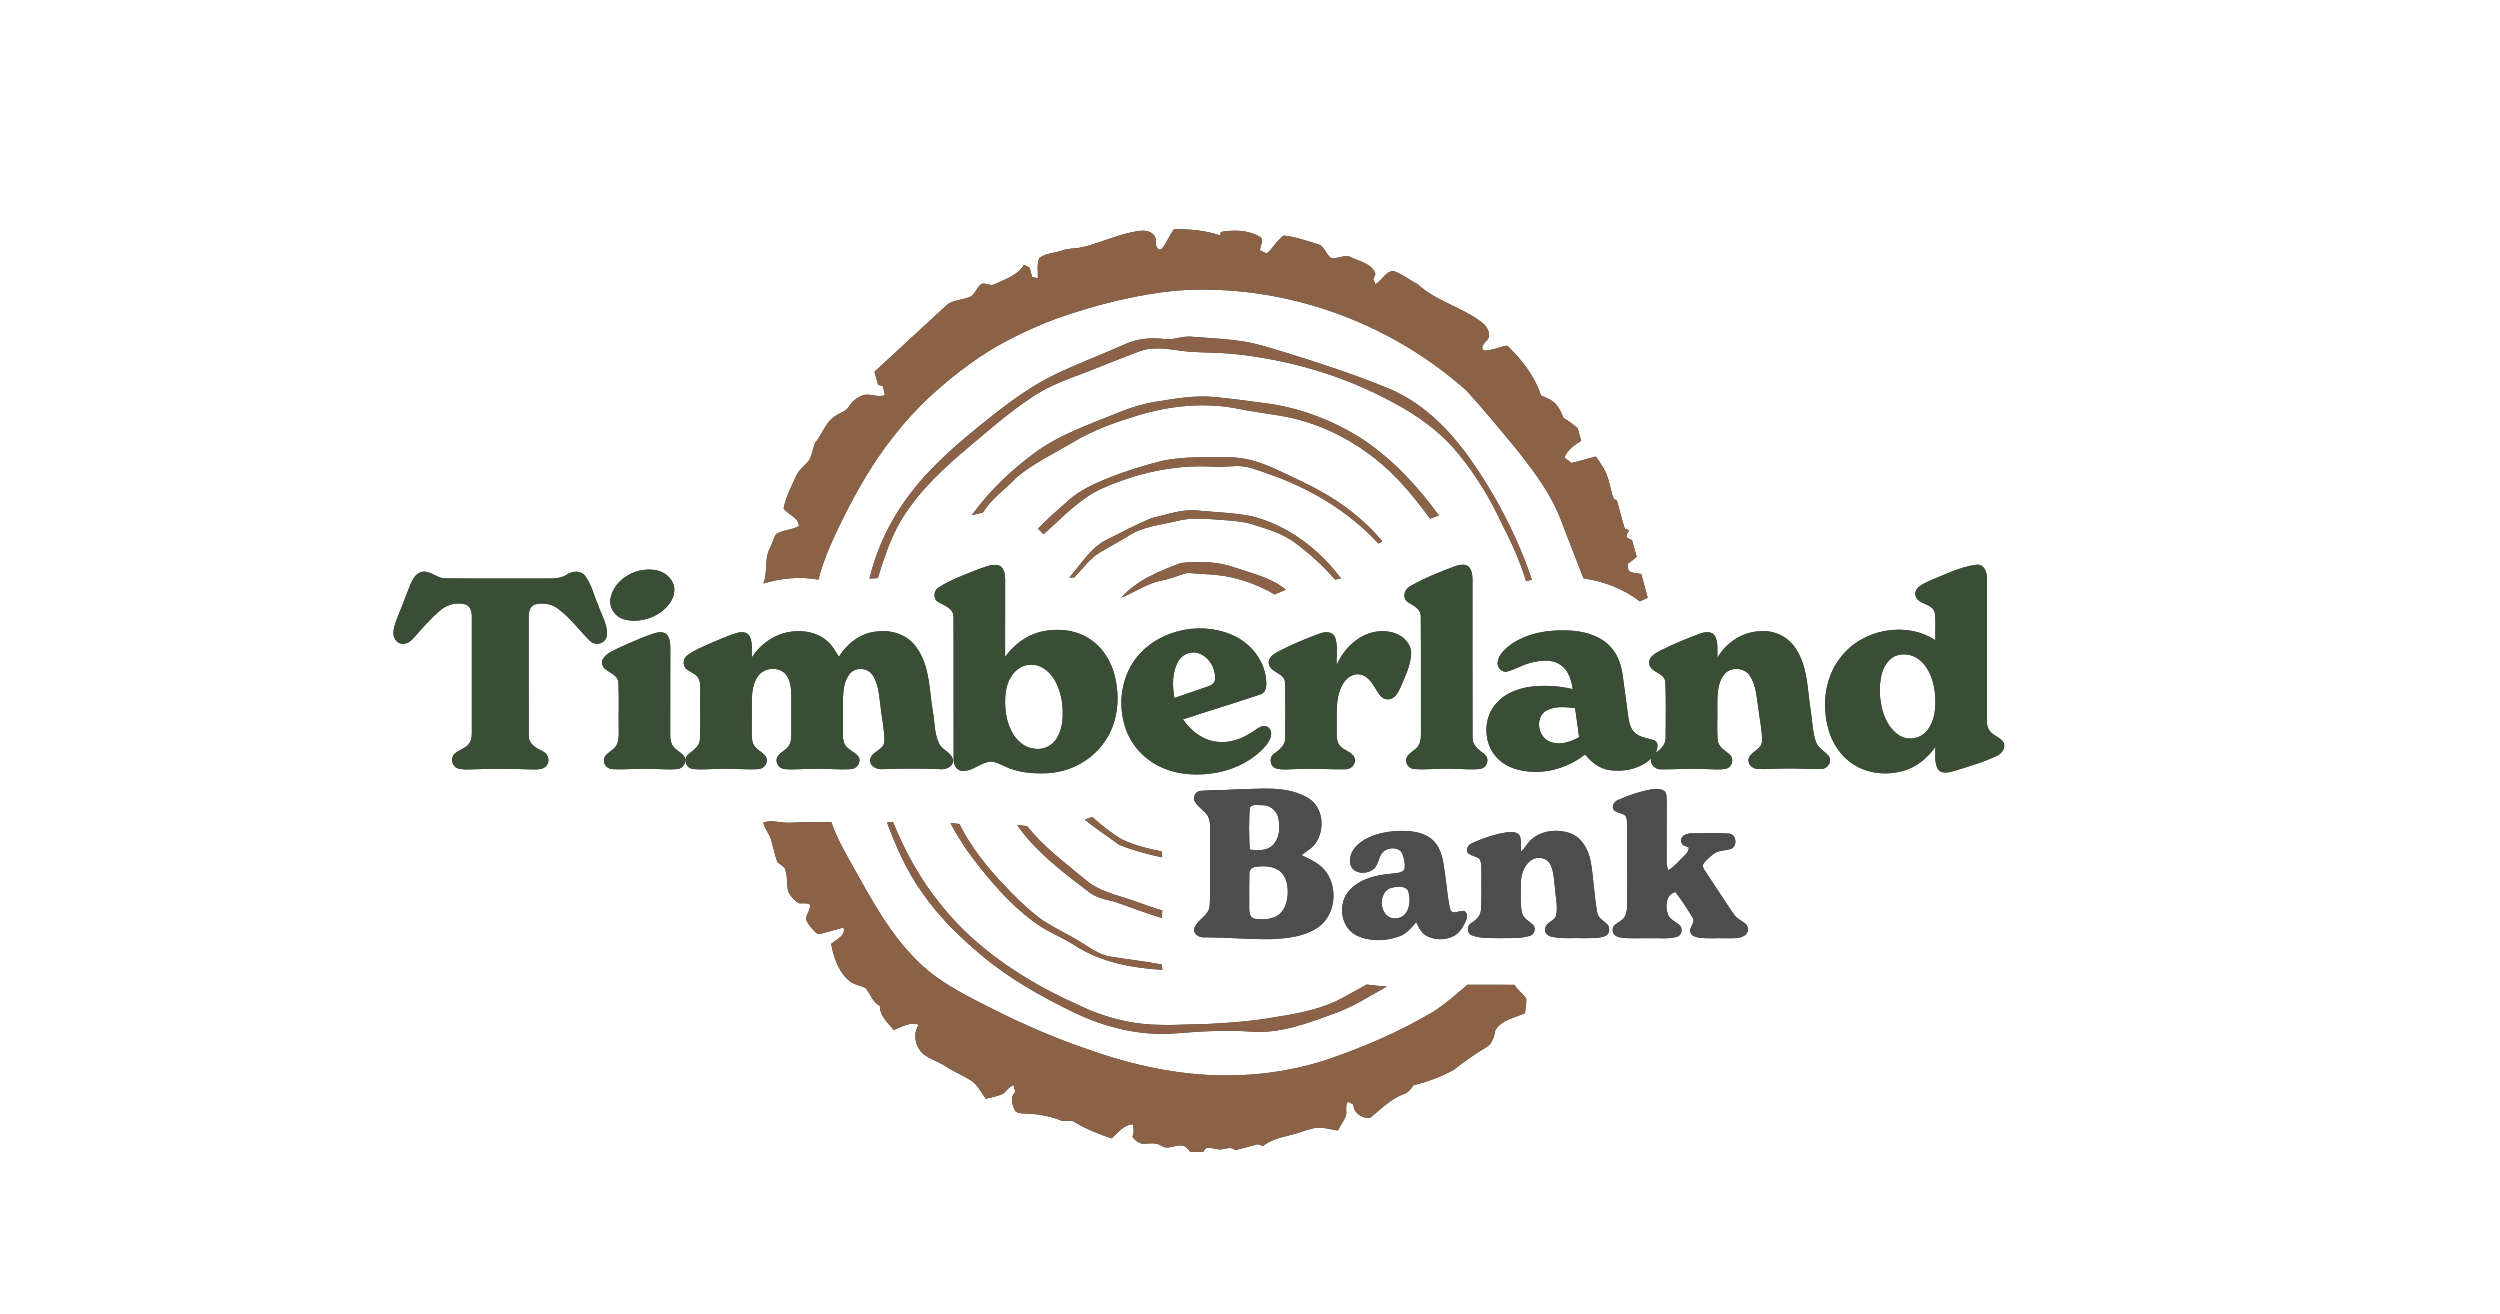 <?xml version="1.0" encoding="UTF-8" standalone="no"?>
<svg
   width="1322pt"
   height="695pt"
   viewBox="0 0 1322 695"
   version="1.1"
   id="svg33"
   sodipodi:docname="0001046050.svg"
   xmlns:inkscape="http://www.inkscape.org/namespaces/inkscape"
   xmlns:sodipodi="http://sodipodi.sourceforge.net/DTD/sodipodi-0.dtd"
   xmlns="http://www.w3.org/2000/svg"
   xmlns:svg="http://www.w3.org/2000/svg">
  <rect x="0" y="0" width="1322" height="695" fill="#333333" stroke="none"/>
  <defs
     id="defs33" />
  <sodipodi:namedview
     id="namedview33"
     pagecolor="#ffffff"
     bordercolor="#000000"
     borderopacity="0.25"
     inkscape:showpageshadow="2"
     inkscape:pageopacity="0.0"
     inkscape:pagecheckerboard="0"
     inkscape:deskcolor="#d1d1d1"
     inkscape:document-units="pt" />
  <g
     id="#ffffffff">
    <path
       fill="#ffffff"
       opacity="1"
       d="M 0,0 H 1322 V 695 H 0 V 0 m 571.02,131.01 c -3.2,0.45 -6.48,0.38 -9.55,1.53 -3.93,1.36 -8.52,1.3 -11.88,3.97 -1.52,3.29 -0.49,7.1 -0.82,10.6 -1.01,-0.2 -2.01,-0.41 -3,-0.62 -0.42,-1.64 -0.86,-3.28 -1.28,-4.91 -1.01,-0.53 -2.01,-1.06 -3.01,-1.58 -3.29,5.59 -9.72,7.61 -15.26,10.18 -2.31,1.44 -4.81,-0.69 -7.14,-0.08 -2.38,1.63 -3.14,4.79 -5.39,6.56 -4.41,2.22 -10.13,1.6 -13.76,5.32 -12.45,11.6 -25.06,23.03 -37.51,34.63 0.65,2.26 1.27,4.53 1.9,6.8 0.64,0.21 1.93,0.62 2.57,0.83 0.38,1.56 0.73,3.12 1.07,4.69 -3.9,1.55 -7.94,-1.14 -11.85,0.11 -2.85,1.27 -5.54,3.17 -7.12,5.92 -1.55,2.59 -4.74,3.26 -7.07,4.92 -5.38,3.15 -6.92,9.66 -10.8,14.18 -1.55,3.5 -1.59,7.78 -4.36,10.71 -2.19,2.21 -4.65,4.26 -5.86,7.21 -2.51,5.45 -5.33,10.92 -6.52,16.82 2.32,3.48 7.79,4.48 8.09,9.33 -3.71,2.25 -8.39,2.03 -12.03,4.28 -1.53,2.33 -2.01,5.18 -3.35,7.63 -3.04,5.73 -0.98,12.56 -3.42,18.5 9.41,-2.86 19.4,-3.81 29.12,-2.05 2.8,-11.39 7.94,-22.01 13.04,-32.51 7.5,-15.01 15.92,-29.66 26.37,-42.84 11.5,-15.03 25.61,-27.94 40.95,-38.96 13.83,-10.07 29.33,-17.6 45.28,-23.67 20.54,-7.21 41.81,-12.7 63.51,-14.85 55.56,-4.07 112.13,15.87 153.58,52.92 9.22,10.13 17.95,20.71 26.65,31.29 9.16,11.53 18.18,23.54 23.41,37.45 3.79,10.21 7.9,20.3 11.79,30.47 10.69,1.64 21.18,5.49 29.74,12.22 1.38,-0.65 2.78,-1.29 4.18,-1.92 -1.15,-4.19 -2.27,-8.37 -3.4,-12.55 -2.24,-0.37 -4.66,-0.37 -6.6,-1.65 -0.45,-1.21 -0.64,-2.47 -0.57,-3.77 1.65,-1.12 3.24,-2.35 4.74,-3.69 -0.86,-2.93 -1.62,-5.87 -2.46,-8.8 -0.63,-0.3 -1.88,-0.9 -2.51,-1.2 -1.01,-1.47 0.23,-2.86 1.05,-4.03 -0.58,-0.17 -1.74,-0.51 -2.33,-0.68 -1.59,-5.01 -2.76,-10.13 -4.24,-15.16 -0.39,-0.17 -1.17,-0.52 -1.56,-0.69 -1.48,-3.57 -1.98,-7.44 -3.19,-11.1 -1.27,-4.19 -3.85,-7.79 -6.3,-11.35 -4.29,1.1 -8.54,2.32 -12.82,3.43 -1.28,-0.94 -2.56,-1.86 -3.83,-2.78 1.42,-4.25 5.3,-6.71 8.87,-9.01 -0.65,-2.16 -1.27,-4.33 -1.81,-6.52 -2.35,-2.01 -4.73,-4.02 -7.49,-5.44 -1.07,-2.49 -2.1,-5.06 -3.9,-7.13 -2.06,-2.52 -5.27,-3.57 -8.12,-4.89 -3.3,-10.28 -10.16,-18.95 -17.86,-26.33 -4,0.69 -7.81,2.56 -11.85,2.7 -2.98,-1.25 -0.24,-3.91 1.01,-5.35 2.82,-2.83 0.5,-7.18 -2.11,-9.27 -10.47,-8.37 -24.39,-11.26 -34.26,-20.49 -4.39,-2.12 -8.16,-5.53 -12.84,-6.98 -4.33,-0.03 -6.02,5.11 -9.59,6.88 -0.29,-0.64 -0.87,-1.92 -1.16,-2.56 0.37,-0.93 0.77,-1.85 1.17,-2.77 -1.68,-5.37 -7.95,-6.53 -12.44,-8.66 -3.57,-2.1 -7.27,0.78 -10.91,0.21 -3.01,-1.81 -3.41,-6.3 -7.09,-7.32 -5.93,-1.78 -11.86,-3.91 -18.04,-4.58 -3.62,2.49 -5.63,6.67 -8.96,9.53 -1.21,-0.58 -2.43,-1.15 -3.63,-1.71 0,-2.38 2.54,-5.74 -0.22,-7.27 -6.1,-3.53 -13.77,-3.63 -20.5,-2.42 -0.06,0.47 -0.17,1.4 -0.23,1.87 -7.87,-2.8 -16.19,-3.36 -24.48,-3.33 -2.4,3.24 -3.88,7.05 -6.32,10.26 -3.16,1.38 -3.36,-2.33 -3.37,-4.48 -0.03,-4.01 -4.9,-5.45 -8.19,-4.92 -11.07,1.21 -21.08,6.74 -31.93,8.92 m 45.03,48.28 c -7.05,-0.83 -14.4,-0.31 -20.94,2.64 -12.07,5.42 -24.46,10.08 -36.43,15.73 -13.11,6.21 -24.83,14.89 -36.14,23.9 -14.7,11.79 -29.36,23.99 -40.85,39.05 -10.37,13.38 -17.96,28.88 -21.89,45.36 1.46,-0.1 2.92,-0.2 4.38,-0.29 2.76,-9 5.7,-18 10,-26.4 8.01,-15.28 20.4,-27.67 33.33,-38.84 12.52,-10.51 24.7,-21.53 38.37,-30.56 6.88,-4.65 14.58,-7.89 22.33,-10.79 8.92,-3.18 17.61,-6.99 26.49,-10.31 4.96,-1.82 9.83,-4.36 15.23,-4.49 6.74,-0.42 13.35,1.33 20.04,1.73 6.99,0.44 14.01,0.44 21,0.99 29.98,2.92 59.54,11.46 86,25.96 12.66,6.72 24.54,15.23 33.71,26.36 9.54,11.38 17.23,24.17 23.5,37.6 5.05,9.76 9.62,19.8 12.8,30.34 0.77,-0.17 2.31,-0.51 3.08,-0.67 -7.86,-23.22 -19.33,-45.21 -33.54,-65.16 -10.88,-15.06 -24.7,-28.71 -42.09,-35.93 -18.16,-7.47 -36.85,-13.61 -55.62,-19.36 -6.92,-1.96 -13.74,-4.44 -20.89,-5.48 -9.22,-1.54 -18.58,-1.87 -27.88,-2.61 -4.73,-0.49 -9.25,1.84 -13.99,1.23 m -4.91,33.18 c -7.6,1.25 -14.97,3.68 -22.06,6.66 -13.67,5.54 -27.79,10.51 -40,18.98 -13.35,9.58 -25.54,20.93 -35.17,34.31 1.95,-0.48 3.92,-0.93 5.88,-1.41 4.43,-7.5 11.95,-12.18 17.67,-18.55 9.16,-7.58 19.99,-12.75 30.18,-18.76 10.31,-6.21 21.7,-10.28 33.17,-13.78 17.58,-5.48 36.57,-7.44 54.71,-3.63 6.95,1.4 13.98,2.27 20.96,3.45 18.6,2.97 36.19,11.22 50.87,22.93 11.28,8.87 20.45,20.06 28.87,31.6 1.54,-0.58 3.1,-1.15 4.66,-1.72 -11.25,-15.36 -24.37,-29.61 -40.28,-40.22 -15.22,-9.79 -32.48,-16.46 -50.42,-18.96 -9.06,-1.23 -18.13,-2.43 -27.22,-3.35 -10.67,-1.16 -21.31,0.73 -31.82,2.45 m 2.65,31.44 c -9.47,2.43 -18.85,5.3 -27.92,8.95 -7.48,3.07 -15.04,6.46 -21.07,11.96 -5.41,4.79 -10.88,9.53 -15.91,14.72 0.96,0.97 1.93,1.95 2.9,2.93 9.98,-8.61 18.97,-18.93 31.27,-24.33 18.16,-8.01 38.09,-12.56 58,-11.37 4.32,0.29 8.63,-0.23 12.95,-0.33 5.55,-0.19 10.71,2.11 15.87,3.81 22.17,7.61 43.1,19.81 59.03,37.19 0.51,-0.29 1.54,-0.87 2.06,-1.16 -11.3,-13.57 -26.01,-23.84 -41.91,-31.31 -12.43,-5.75 -24.92,-13.2 -39.04,-13.12 -12.09,0.12 -24.35,-0.69 -36.23,2.06 m -4.78,30.07 c -8.31,3.44 -16.3,7.68 -24.32,11.76 -8.44,4.31 -13.05,12.9 -19.26,19.63 0.66,0 1.99,0.01 2.66,0.01 4.39,-4.7 8.23,-10.14 13.88,-13.47 4.83,-2.86 9.79,-5.51 14.57,-8.46 7.83,-5.22 17.5,-5.86 26.39,-8.09 7.55,-1.89 15.36,-0.95 23.02,-0.45 5.34,0.44 10.76,0.68 15.93,2.21 7.75,2.5 15.79,4.71 22.48,9.55 7.89,5.81 15.24,12.39 21.62,19.83 0.78,-0.15 2.34,-0.44 3.12,-0.59 -11.58,-15.59 -28.05,-28.02 -47.02,-32.88 -9.24,-1.87 -18.71,-2.08 -28.08,-2.99 -8.57,-1.15 -16.76,2.14 -24.99,3.94 m 15.52,23.74 c -11.43,4.24 -23.4,9.06 -31.65,18.4 7.08,-2.98 13.59,-7.53 21.26,-9.12 4.76,-0.8 9.13,-2.93 13.78,-4.07 7.84,0.75 15.81,0.6 23.52,2.45 7.91,1.76 15.55,4.8 22.51,8.95 1.98,-0.85 3.97,-1.68 5.97,-2.5 -7.67,-6.33 -17.68,-8.5 -26.88,-11.66 -9.11,-3.3 -19,-3.42 -28.51,-2.45 m -107.46,3.42 c -6.97,2.83 -14.2,5.31 -20.54,9.43 -3.02,1.64 -3.26,6.41 -0.06,7.98 3.18,1.72 7.71,3.24 7.75,7.61 0.14,25.24 -0.03,50.5 0.07,75.74 -0.03,2.65 1.75,5.69 4.66,5.77 5.52,0.22 9.65,-4.58 15.06,-4.95 2.49,0.02 4.7,1.39 6.93,2.34 7.14,3.48 15.28,4.16 23.11,3.8 11.14,-0.65 22.02,-6.08 28.81,-15.01 7.96,-9.91 9.69,-23.68 6.74,-35.79 -1.8,-8.3 -6.73,-16.08 -14.03,-20.57 -7.49,-4.66 -16.93,-5.38 -25.38,-3.35 -7.64,1.86 -14.1,6.96 -18.7,13.22 0.05,-13.81 0.03,-27.62 0.02,-41.42 -0.08,-2.67 -0.71,-6.04 -3.57,-7.04 -3.76,-0.78 -7.39,1.09 -10.87,2.24 m 252.32,-1.7 c -8.01,3.07 -16.1,6.16 -23.53,10.48 -2.97,1.42 -4.54,5.6 -1.87,8.09 2.88,2.17 7.37,3.59 7.32,7.97 0.18,20.67 -0.01,41.35 0.09,62.03 0.03,2.75 -0.33,5.89 -2.57,7.79 -1.75,1.68 -4.3,2.78 -5.14,5.22 -0.7,2.7 1.39,5.57 4.19,5.65 6.7,0.45 13.41,-0.41 20.13,-0.14 4.96,-0.05 9.98,0.71 14.93,0.01 3.4,-0.52 4.94,-5.44 2.12,-7.61 -2.9,-2.31 -6.61,-4.67 -6.39,-8.92 -0.12,-28 -0.02,-56 -0.05,-83.99 -0.07,-2.08 -0.35,-4.33 -1.69,-6 -1.97,-2.1 -5.14,-1.37 -7.54,-0.58 m 250.83,7.77 c -3.15,1.57 -8.16,3.38 -7.3,7.81 1.43,4.93 8.86,3.84 10.17,8.95 0.77,4.82 0.07,9.77 0.37,14.64 -15.59,-10.29 -38.7,-5.9 -49.99,8.84 -8.15,10.05 -10.01,24.1 -7.04,36.45 1.79,8.08 6.53,15.65 13.52,20.22 7.77,5.09 17.85,6.01 26.68,3.47 6.94,-1.98 12.64,-6.88 16.81,-12.65 0.08,3.84 -0.63,8 1.21,11.55 1.91,3.11 5.97,1.93 8.83,1.15 7.49,-2.36 15.12,-4.47 22.23,-7.88 2.58,-1.08 4.83,-3.73 3.95,-6.7 -1.59,-3.34 -5.97,-3.9 -7.84,-7.01 -1.53,-2.37 -1.13,-5.31 -1.19,-7.98 0.05,-24.02 0.01,-48.05 0.02,-72.07 0.16,-3.33 -1.49,-7.88 -5.6,-7.35 -8.72,1.15 -16.75,5.26 -24.83,8.56 M 338.5,301.69 c -7.17,1.54 -13.95,6.93 -15.54,14.31 -1.24,4.91 2.13,10.14 6.93,11.45 6.68,1.91 14.11,0.14 19.71,-3.84 3.57,-2.84 6.97,-6.77 6.96,-11.59 0.17,-3.3 -1.89,-6.26 -4.38,-8.22 -3.91,-2.87 -9.09,-3.03 -13.68,-2.11 m -116.06,0.9 c -2.77,1.04 -4.28,3.86 -5.39,6.42 -1.81,4.57 -3.53,9.18 -5.36,13.74 -1.35,3.69 -3.28,7.28 -3.6,11.26 -0.41,2.96 1.63,6.47 4.91,6.41 2.54,0.19 4.46,-1.72 6.05,-3.43 4.35,-4.93 8.67,-9.96 13.71,-14.23 3.72,-3.19 9.04,-4.57 13.76,-3.01 2.31,1.02 3.03,3.88 3,6.2 -0.02,20.68 0,41.35 -0.01,62.03 0.08,2.28 -0.65,4.63 -2.31,6.25 -2.03,1.72 -4.68,2.52 -6.71,4.25 -2.34,2.11 -1.66,6.5 1.29,7.71 2.95,1.06 6.16,0.55 9.23,0.58 10,-0.41 20,-0.25 30,0.07 2.84,-0.04 6.58,0.39 8.29,-2.44 1.65,-2.54 0.25,-6.03 -2.45,-7.14 -3.38,-1.64 -7.37,-3.91 -7.25,-8.25 -0.1,-21.02 0,-42.03 -0.05,-63.05 -0.01,-2.37 0.71,-5.38 3.19,-6.28 4.13,-1.23 8.8,-0.42 12.28,2.14 6.49,4.78 11.24,11.44 16.94,17.05 2.87,3.02 8.49,1.38 8.94,-2.86 0.5,-5.8 -2.97,-10.92 -4.69,-16.26 -2.3,-5.03 -3.37,-10.74 -6.81,-15.18 -2.27,-3.04 -6.72,-2.7 -9.58,-0.73 -3.81,2.51 -8.51,2.03 -12.84,2.09 -17.03,-0.09 -34.06,0.12 -51.09,-0.1 -4.89,0.43 -8.51,-4.84 -13.45,-3.24 m 376.75,47.66 c -6.56,10.07 -7.88,23.2 -4.09,34.53 2.99,9.33 10.28,17.08 19.21,21.03 9.4,4.25 20.16,4.51 30.17,2.54 9.42,-2.01 18.53,-6.65 24.85,-14.03 2,-2.49 4.3,-6.42 1.71,-9.31 -2.06,-2.26 -5.11,-0.56 -7.08,0.89 -5.47,3.98 -12.03,6.94 -18.94,6.46 -8.09,-0.2 -15.05,-5.51 -19.51,-11.93 13.56,-4.5 27.25,-8.64 40.79,-13.18 2.76,-0.66 3.46,-3.81 3.29,-6.26 -0.23,-11.19 -8.21,-21.16 -18.35,-25.35 -17.86,-7.62 -41.15,-1.88 -52.05,14.61 m 200.26,-9.8 c -3.24,2.39 -6.73,5.32 -7.45,9.51 -0.61,2.79 2.15,5.92 5.05,5.12 4.34,-1.12 8.17,-3.66 12.56,-4.68 5.14,-1.3 11.18,-1.99 15.77,1.28 4.1,2.88 5.64,7.99 6.3,12.73 -7.79,-1.79 -15.93,-2.27 -23.84,-1.04 -6.02,1.14 -12.13,3.53 -16.28,8.22 -7.35,7.71 -7.39,21.18 -0.1,28.94 4.89,5.38 12.45,7.46 19.52,7.59 9.82,0.34 19.52,-3.19 27.24,-9.17 3.18,4.07 7.59,7.49 12.82,8.25 7.68,1.18 16.15,-0.66 21.96,-6.03 -0.37,3.41 2.58,6 5.87,5.64 7.71,0.02 15.42,-0.59 23.13,-0.15 3.53,0.02 7.12,0.52 10.62,-0.17 3.11,-0.61 4.57,-4.99 2.25,-7.24 -2.44,-2.35 -6.15,-3.95 -6.54,-7.76 -0.54,-5.8 -0.06,-11.65 -0.23,-17.46 0.02,-5.86 -0.2,-12.46 3.61,-17.33 3.36,-4.37 10.92,-3.86 13.76,0.83 3.18,4.93 3.43,10.99 4.3,16.63 0.67,5.96 2.13,11.87 1.99,17.89 -0.26,4.34 -5.69,5.19 -7.03,8.91 -0.74,2.73 1.61,5.43 4.32,5.6 4.94,0.37 9.91,-0.24 14.87,-0.18 6.41,-0.21 12.83,0.45 19.24,0.22 3.25,0.01 5.83,-3.79 3.93,-6.67 -2.16,-2.8 -5.88,-4.35 -6.95,-7.97 -1.86,-5.47 -1.77,-11.37 -2.76,-17.03 -1.69,-10.69 -1.49,-22.32 -7.65,-31.69 -3.67,-6.05 -10.69,-9.76 -17.74,-9.48 -9.76,-0.14 -19.08,5.72 -23.84,14.12 -0.16,-3.88 0.6,-8.13 -1.35,-11.66 -1.72,-2.65 -5.32,-2.02 -7.84,-1.13 -7.15,2.6 -14.18,5.57 -20.98,8.97 -2.68,1.44 -6.43,3.39 -5.82,7.04 0.86,4.73 7.9,4.43 8.48,9.43 0.47,9.79 0.12,19.65 0.17,29.46 0.09,3.55 -2.44,6.2 -5.18,8.06 0.58,-2.06 1.73,-4.76 -0.4,-6.35 -3.36,-1.37 -7.28,-1.47 -10.23,-3.78 -2.73,-2.09 -3.51,-5.67 -3.97,-8.88 -0.97,-7 -1.92,-14 -2.85,-21 -0.63,-5.71 -2.46,-11.55 -6.4,-15.84 -4.98,-5.59 -12.52,-7.91 -19.74,-8.63 -11.18,-0.89 -23.06,0.57 -32.59,6.88 m -453.01,-5.71 c -6.29,2.01 -12.31,4.78 -18.34,7.44 -3.41,1.81 -7.7,3.1 -9.54,6.79 -1.66,6.54 8.15,6.1 8.47,11.96 0.38,8.65 0,17.34 0.17,26.01 0.07,3.26 -0.11,7.16 -3.02,9.25 -1.8,1.66 -4.73,2.92 -4.78,5.74 -0.25,2.54 1.99,4.72 4.46,4.76 6.37,0.41 12.75,-0.39 19.13,-0.17 5.06,-0.03 10.14,0.62 15.19,0.13 2.67,-0.18 4.64,-2.93 4.15,-5.53 -0.89,-2.46 -3.45,-3.58 -5.25,-5.25 -2.33,-1.86 -2.75,-5.06 -2.68,-7.85 0.05,-15 -0.02,-30 0.05,-45 -0.03,-2.38 -0.1,-4.93 -1.45,-6.98 -1.51,-2.06 -4.37,-1.94 -6.56,-1.3 m 51.04,13.08 c -0.03,-3.79 0.63,-7.87 -1.11,-11.39 -1.22,-2.23 -4.13,-2.45 -6.32,-1.8 -5.17,1.43 -10.02,3.79 -14.97,5.83 -3.96,1.8 -8.1,3.42 -11.58,6.08 -2.2,1.53 -2.65,4.86 -0.86,6.88 1.73,1.66 4.11,2.43 5.88,4.06 2.15,2.3 1.73,5.65 1.79,8.55 -0.16,8.33 0.22,16.67 -0.18,24.98 -0.17,3.78 -3.63,5.71 -6.16,7.9 -2.73,2.19 -1.34,7.22 2.17,7.64 4.93,0.68 9.92,-0.05 14.87,-0.02 6.71,-0.28 13.44,0.61 20.14,0.14 2.77,-0.15 4.92,-3.01 4.19,-5.72 -1.3,-3.28 -5.44,-4.1 -6.87,-7.28 -1.16,-2.39 -0.93,-5.11 -0.97,-7.67 0.07,-5.32 -0.02,-10.63 0.03,-15.94 0.14,-4.5 0.73,-9.34 3.63,-12.97 3.37,-4.27 10.68,-4.64 14.36,-0.6 2.57,3.23 2.85,7.56 2.94,11.52 0,6.99 0.02,13.98 0,20.97 0.02,2.66 -0.74,5.6 -3.01,7.24 -1.65,1.46 -3.89,2.54 -4.67,4.75 -0.73,2.72 1.44,5.6 4.25,5.7 4.97,0.45 9.97,-0.18 14.95,-0.15 6.71,-0.23 13.43,0.62 20.14,0.15 2.76,-0.15 4.96,-2.99 4.25,-5.7 -1.15,-2.58 -4.01,-3.56 -6.01,-5.33 -2.26,-1.79 -2.74,-4.89 -2.67,-7.61 0.06,-6.34 -0.06,-12.68 0.05,-19.01 0.21,-4.37 0.71,-9.13 3.54,-12.67 2.94,-3.7 9.3,-3.48 11.99,0.42 3.54,4.93 3.52,11.3 4.42,17.07 0.63,6.04 2.06,12.02 1.99,18.11 -0.16,4.9 -7.17,5.3 -7.55,10 -0.1,3.51 3.86,5.07 6.84,4.75 10.01,-0.39 20.02,-0.42 30.03,0 2.9,0.33 7.04,-1.04 6.9,-4.57 -0.31,-4.33 -5.77,-5.25 -7.32,-8.96 -2.65,-5.37 -2.26,-11.6 -3.37,-17.36 -1.9,-11.28 -1.56,-23.76 -8.57,-33.41 -4.46,-6.61 -12.94,-9.47 -20.65,-8.5 -8.55,0.61 -16.01,6.25 -20.35,13.43 -1.86,-2.77 -3.35,-5.87 -5.95,-8.06 -4.95,-4.63 -12.12,-6.11 -18.7,-5.31 -8.84,0.9 -16.82,6.42 -21.51,13.86 m 300.59,-12.85 c -7.45,2.65 -14.72,5.8 -21.77,9.36 -2.55,1.36 -5.92,3.35 -5.33,6.77 1,4.82 8.48,4.6 8.6,10.05 0.2,9.82 0.17,19.68 0.02,29.5 -0.06,3.79 -3.3,5.95 -5.96,8.01 -2.72,1.88 -2.07,6.58 1.06,7.64 3.68,1.04 7.58,0.32 11.36,0.35 8.34,-0.47 16.68,0.27 25.03,0.13 3.1,0.27 6.13,-2.59 5.27,-5.78 -1.3,-3.76 -6.16,-3.98 -8.18,-7.13 -1.75,-2.61 -1.28,-5.88 -1.34,-8.85 0.16,-7.5 -0.8,-15.5 2.76,-22.43 1.68,-3.48 5.3,-6.64 9.41,-5.98 4.17,0.58 6.54,4.5 8.58,7.77 1.4,2.39 3.15,5.55 6.39,5.38 3.46,0.02 5.32,-3.41 6.54,-6.16 2.4,-5.68 5.3,-11.37 5.67,-17.63 0.38,-3.74 -2.03,-7.11 -4.87,-9.26 -4.59,-3.18 -10.64,-3.58 -15.93,-2.21 -8.5,2.37 -15.18,9.34 -18.59,17.32 -0.24,-4.91 0.85,-10.08 -0.81,-14.81 -1.23,-3.19 -5.24,-3.06 -7.91,-2.04 m -45.03,82.48 c -6.05,0.55 -12.15,0.15 -18.18,0.77 -2.72,0.11 -4.31,3.39 -3,5.69 1.67,2.98 4.96,4.6 6.77,7.47 1.78,3.25 1.23,7.09 1.33,10.64 -0.18,12.26 0.3,24.54 -0.24,36.79 -0.34,5.5 -6.67,7.33 -8.18,12.17 -0.57,3.16 2.66,4.84 5.36,4.66 11.72,-0.01 23.41,1.1 35.13,0.97 8.4,-0.38 17.28,-1.23 24.49,-5.95 9.41,-6.07 11.2,-20.3 4.95,-29.21 -3.09,-4.71 -8.42,-6.86 -13.25,-9.25 2.56,-2.08 5.65,-3.67 7.55,-6.46 5.06,-7.45 3.93,-19.43 -4.47,-24.02 -11.62,-6.6 -25.5,-4.39 -38.26,-4.27 m 202.89,5.45 c -1.99,0.71 -3.68,2.76 -2.83,4.96 1.37,2.27 4.62,1.77 6.44,3.47 0.98,1.72 0.86,3.79 0.96,5.71 -0.04,13.64 0.03,27.29 -0.04,40.93 -0.03,3.21 -0.35,7.14 -3.42,8.96 -1.76,1.33 -4.67,2.38 -4.2,5.14 -0.13,2.18 2.14,3.33 4,3.63 5.33,0.82 10.76,0.23 16.14,0.39 4.52,-0.14 9.18,0.52 13.61,-0.69 2.52,-0.59 3.44,-3.96 1.85,-5.89 -1.95,-2.06 -5.07,-2.94 -6.32,-5.64 -1.66,-4.27 -1.44,-10.71 3.84,-12.22 3.26,4.31 6.28,8.84 9.05,13.49 1.72,2.64 -1.8,5.03 -1.14,7.78 0.44,1.85 2.54,2.48 4.18,2.82 4.96,0.73 9.99,0.19 14.99,0.37 3.19,-0.07 6.77,0.41 9.56,-1.51 1.96,-1.25 2.25,-4.26 0.63,-5.9 -2.07,-1.96 -5.03,-2.89 -6.53,-5.44 -4.63,-6.7 -8.95,-13.6 -13.51,-20.35 -0.99,-1.77 -2.71,-3.38 -2.79,-5.48 1.26,-2.31 3.43,-3.99 5.41,-5.66 2.77,-2.36 6.66,-1.81 9.89,-3.06 3.21,-1.73 2.38,-7.91 -1.65,-7.91 -6.32,-0.43 -12.68,-0.21 -19.01,-0.14 -2.55,-0.08 -6.55,0.96 -5.97,4.3 0.02,2.18 2.49,2.47 4.02,3.24 -0.12,1.53 -0.83,2.89 -1.98,3.9 -2.94,2.76 -5.48,6.02 -8.95,8.13 -0.63,-1.67 -0.96,-3.44 -0.88,-5.22 0.04,-10.67 0,-21.34 0.04,-32.02 -0.09,-1.5 0.04,-3.16 -0.89,-4.44 -1.97,-1.76 -4.85,-1.29 -7.24,-1.1 -5.96,1.05 -11.76,2.98 -17.26,5.45 m -282.28,10.46 c 5.66,4.79 12.01,8.67 17.87,13.2 7.36,3.06 15.18,5.12 22.99,6.78 -0.02,-0.77 -0.05,-2.3 -0.07,-3.06 -7.24,-1.51 -14.56,-3.17 -21.22,-6.46 -5.64,-3.31 -10.78,-7.44 -15.65,-11.8 -1.31,0.44 -2.63,0.88 -3.92,1.34 m -170,1.56 c 0.6,2.64 2.15,4.86 3.43,7.19 1.75,4.46 2.27,9.32 4.06,13.76 1.15,1.18 2.79,1.83 3.78,3.18 1.74,3.84 0.98,8.2 1.84,12.23 1.16,2.6 3.27,4.79 5.64,6.33 1.88,0.19 3.81,-0.21 5.66,0.33 1.39,2.96 -2.38,5.56 -1.61,8.64 0.89,2.25 2.57,4.07 4.22,5.8 0.82,0.78 1.72,1.91 3.02,1.39 4.15,-0.95 8.22,-2.28 12.36,-3.29 1.4,4.32 -3.87,6.3 -6.49,8.65 1.25,6.81 3.46,13.74 8.59,18.66 2.43,2.83 6.37,3 9.51,4.62 2.72,3.02 3.69,7.56 7.62,9.46 -0.02,5.36 4.21,8.96 7.33,12.77 4.22,-1.66 8.56,-4.45 13.27,-2.8 -3.4,4.82 -1.88,12.02 2.57,15.67 3.57,2.67 7.96,3.93 11.69,6.37 4.07,2.75 8.68,4.56 12.85,7.14 3.86,2.28 5.8,6.47 8.31,10 3.06,-0.83 6.25,-1.34 9.16,-2.66 1.82,-1.53 3.08,-3.75 5.45,-4.56 0.35,1.2 0.7,2.41 1.05,3.63 -2.96,2.55 -1.8,6.83 -0.15,9.77 1.13,1.74 3.39,1.41 5.18,1.61 6.36,0.17 12.74,1.16 18.68,3.51 2.48,1.24 5.49,-0.67 7.78,1.15 6.05,3.64 12.67,6.17 19.31,8.5 3.44,-2.88 6.4,-7.36 11.36,-7.43 0.45,2.18 0.65,4.44 -0.29,6.54 1.3,1.8 3.15,3.3 5.38,3.74 3.35,-0.13 6.97,-0.91 9.99,1.06 3.87,2.72 8.47,-1.72 12.52,0.39 1.11,0.75 1.88,1.88 2.79,2.89 2.31,0.02 4.64,0 6.96,-0.2 1,-3.4 4.58,-1.61 7.08,-1.37 3.24,1.04 6.77,-2.15 9.61,0.62 4.04,-0.99 8.04,-2.15 12.07,-3.21 0.88,0.33 1.76,0.67 2.65,1.03 4.27,-3.66 9.94,-4.6 15.2,-6.02 4.06,-0.96 7.88,-2.76 11.99,-3.49 4.17,-0.73 8.28,0.67 12.37,1.27 1.4,-2.64 3.15,-5.11 4.33,-7.86 0.47,-2.51 -0.53,-5.2 0.94,-7.52 0.99,0.56 1.99,1.13 2.99,1.72 -0.06,4.34 5.11,7.83 9.05,6.78 5.57,-4.58 10.81,-9.91 17.72,-12.5 2.33,-0.72 3.73,-2.76 5.09,-4.64 7.34,-1.69 14.46,-4.44 21.08,-8.03 5.55,-4.27 11.21,-8.43 17.29,-11.95 3.2,-1.87 4.16,-5.57 4.77,-8.96 3.28,-5.68 10.29,-6.55 15.73,-9.15 0.17,-2.54 0.84,-5.08 0.63,-7.62 -1.69,-2.73 -4.66,-4.43 -6.21,-7.29 -8.29,-0.09 -16.58,-0.02 -24.87,-0.04 -5.79,4.98 -11.56,10.06 -17.97,14.23 -18.01,10.66 -37.32,19.01 -57.13,25.67 -22.93,7.38 -47.4,9.55 -71.33,7.08 -18.57,-1.92 -36.77,-6.55 -54.32,-12.83 C 554.3,547.87 534.22,538.57 514.7,528.35 504.03,522.8 493.47,516.66 484.99,508 470.1,493.39 460.34,474.73 450.21,456.75 c -3.94,-7.12 -8.02,-14.22 -10.58,-21.98 -7.22,-0.27 -14.43,0.02 -21.64,0.27 -4.8,0.34 -9.61,-1.65 -14.34,-0.12 m 65.4,-0.04 c 4.77,12.81 10.36,25.46 18.27,36.68 8.87,12.91 20.14,23.98 32.16,33.95 14.56,12.18 31.25,21.49 48.25,29.77 16.51,7.94 34.89,12.56 53.29,11.22 13.64,-1.15 27.34,-1.98 41.02,-0.96 14.98,1.02 29.26,-4.44 43.09,-9.45 10.04,-3.47 19,-9.29 28.22,-14.43 -3.56,-0.21 -7.1,-0.52 -10.63,-1.01 -5.45,2.88 -10.74,6.07 -16.25,8.84 -10.26,4.64 -21.41,6.72 -32.46,8.44 -11.55,2.09 -23.29,2.91 -35,3.53 -12.98,0.24 -26.05,1.4 -38.95,-0.57 -10,-1.6 -19.78,-4.6 -28.89,-9.03 -28.08,-12.43 -54.86,-29.59 -74.05,-53.94 -10.5,-12.99 -18.66,-27.75 -24.9,-43.21 -0.8,0.04 -2.38,0.13 -3.17,0.17 m 33.54,0.29 c 4.28,8.16 9.44,15.83 15.2,23.01 9.42,11.83 19.7,23.26 32.38,31.67 6.02,3.82 12.73,6.42 18.67,10.39 13.66,8.63 29.9,11.69 45.81,12.57 -0.07,-0.69 -0.22,-2.08 -0.29,-2.78 -9.11,-1.7 -18.32,-2.71 -27.46,-4.21 -6.44,-1.11 -11.55,-5.43 -17.06,-8.6 -5.66,-3.44 -11.71,-6.19 -17.28,-9.79 -5.01,-3.19 -9.36,-7.28 -13.68,-11.32 -12.24,-11.95 -23.85,-24.95 -31.54,-40.36 -1.58,-0.2 -3.18,-0.4 -4.75,-0.58 m 35.33,1.17 c 9.95,14.24 24.03,24.72 37.66,35.17 3.9,3.05 8.75,4.19 13.49,5.18 8.44,2.87 16.74,6.21 25.31,8.73 0.05,-1.36 0.1,-2.72 0.22,-4.06 -5.71,-1.33 -11.06,-3.75 -16.62,-5.53 -8.32,-2.75 -17.3,-4.77 -24.08,-10.68 -10.7,-8.92 -22.11,-17.3 -30.8,-28.32 -1.73,-0.17 -3.46,-0.34 -5.18,-0.49 m 271.95,7.53 c -2.23,1.88 -3.38,4.7 -5.64,6.55 -0.18,-2.73 0.3,-5.56 -0.48,-8.22 -1.15,-2.57 -4.57,-2.24 -6.87,-2.05 -6.31,0.92 -12.44,3.03 -18.25,5.62 -2.21,0.77 -4,3.69 -2.04,5.65 1.74,1.08 3.8,1.5 5.6,2.51 1.61,2.36 1.09,5.38 1.21,8.08 -0.15,6.34 0.23,12.69 -0.24,19.02 -0.17,3.24 -2.6,5.51 -5.17,7.12 -2.53,1.35 -2.32,5.67 0.55,6.51 4.57,1.7 9.59,1.3 14.4,1.42 5.32,-0.13 10.83,0.38 15.99,-1.2 2.38,-0.6 3.35,-3.68 1.9,-5.61 -2.08,-2.2 -5.42,-3.49 -6.05,-6.77 -1.02,-4.74 -0.5,-9.65 -0.61,-14.46 -0.03,-4.87 1.33,-10.38 5.64,-13.22 3.23,-2.27 8.37,-1.26 10.11,2.42 1.95,3.96 1.78,8.52 2.41,12.8 0.29,4.63 1.54,9.33 0.59,13.95 -0.77,3.21 -5.43,3.53 -5.77,6.98 -0.62,2.22 1.31,3.99 3.36,4.35 5.74,1.23 11.67,0.58 17.51,0.76 3.6,-0.09 7.43,0.26 10.84,-1.16 2.4,-0.88 2.52,-4.22 1.16,-6.02 -1.83,-1.94 -4.76,-3.15 -5.35,-6 -1.71,-8.96 -1.92,-18.13 -3.49,-27.11 -1.16,-6.27 -4.53,-12.86 -10.86,-15.17 -6.73,-2.32 -14.96,-1.56 -20.45,3.25 m -90.96,1.99 c -3.52,2.7 -6.17,7.44 -4.6,11.91 1.87,4.4 7.96,4.61 11.49,2.18 3.67,-2.43 2.79,-8.04 6.65,-10.3 2.79,-1.76 7.59,-1.62 9.1,1.78 1.02,2.59 1.62,5.51 1.15,8.29 -1.48,2.1 -4.42,1.89 -6.69,2.27 -8,0.64 -16.65,2.59 -22.32,8.7 -6.41,6.77 -4.98,19.69 3.64,23.96 7.03,3.36 15.48,3.09 22.7,0.45 3.8,-1.33 6.3,-4.6 8.89,-7.48 1.3,2.95 2.91,6.11 5.99,7.54 3.89,1.78 8.53,2 12.52,0.37 4.26,-1.46 6.58,-5.76 8.12,-9.69 0.8,-1.67 -0.3,-4.78 -2.52,-4.09 -1.99,0.12 -4.98,1.93 -6.08,-0.67 -1.46,-5.21 -1.6,-10.69 -2.48,-16.01 -1.03,-6.52 -1.14,-13.7 -5.33,-19.17 -3.76,-4.89 -10.26,-6.32 -16.11,-6.5 -8.38,-0.2 -17.33,1.23 -24.12,6.46 z"
       id="path1" />
    <path
       fill="#ffffff"
       opacity="1"
       d="m 622.9,349.96 c 1.93,-3.72 6.44,-5.84 10.51,-4.66 5.68,1.69 9.37,7.84 9.17,13.59 0.02,2.19 -1.92,3.52 -3.79,4.09 -5.91,2.07 -11.83,4.13 -17.77,6.12 -1.13,-6.35 -1.29,-13.32 1.88,-19.14 z"
       id="path2" />
    <path
       fill="#ffffff"
       opacity="1"
       d="m 1003.3,346.5 c 4.25,-1.28 9.09,-0.08 12.31,2.96 5.19,4.64 7.26,11.82 7.73,18.56 0.41,6.43 -0.2,13.57 -4.6,18.65 -3.15,3.71 -8.73,4.99 -13.13,2.89 -5.54,-2.67 -8.68,-8.48 -10.24,-14.18 -1.53,-5.98 -1.83,-12.35 -0.47,-18.39 1.04,-4.49 3.77,-9.06 8.4,-10.49 z"
       id="path3" />
    <path
       fill="#ffffff"
       opacity="1"
       d="m 540.4,352.54 c 3.78,-1.77 8.49,-1.33 11.86,1.14 5.63,3.86 8.27,10.72 9.28,17.24 0.82,6.38 0.81,13.35 -2.47,19.1 -2.32,4.25 -7.41,6.75 -12.19,5.89 -4.48,-0.43 -8.32,-3.44 -10.74,-7.09 -4.32,-6.69 -5.23,-15.03 -4.35,-22.79 0.72,-5.42 3.48,-11.05 8.61,-13.49 z"
       id="path4" />
    <path
       fill="#ffffff"
       opacity="1"
       d="m 817.73,375.74 c 4.64,-2.5 10.17,-1.93 15.19,-1.25 0.75,5.11 1.51,10.22 2.1,15.36 -4.77,2.61 -10.73,4.63 -15.95,2.11 -6.04,-2.73 -7.36,-12.79 -1.34,-16.22 z"
       id="path5" />
    <path
       fill="#ffffff"
       opacity="1"
       d="m 660.89,427.04 c 1.6,-2.2 4.81,-1.13 7.14,-1.23 4.03,0.02 7.39,3.31 8.05,7.18 0.94,4.74 0.53,10.39 -3.04,13.99 -3.23,3.11 -8.07,2.75 -12.17,2.29 -0.43,-7.39 -0.53,-14.86 0.02,-22.23 z"
       id="path6" />
    <path
       fill="#ffffff"
       opacity="1"
       d="m 663.42,458.47 c 4.17,-0.73 8.89,-0.65 12.62,1.62 3.91,2.48 5.02,7.51 4.94,11.86 -0.05,4.82 -1.69,10.36 -6.28,12.71 -3.56,1.7 -7.76,1.8 -11.57,1.1 -2.37,-0.81 -2.6,-3.62 -2.55,-5.74 0.04,-6.02 -0.09,-12.05 0.06,-18.07 -0.13,-1.69 1.18,-3.14 2.78,-3.48 z"
       id="path7" />
    <path
       fill="#ffffff"
       opacity="1"
       d="m 735.39,469.55 c 2.84,-0.74 6.78,-1.42 9.01,1.01 2.23,5.38 0.95,14.92 -6.38,15.08 -8.52,0.55 -9.98,-13.47 -2.63,-16.09 z"
       id="path8" />
  </g>
  <g
     id="#8b6246ff">
    <path
       fill="#8b6246"
       opacity="1"
       d="m 571.02,131.01 c 10.85,-2.18 20.86,-7.71 31.93,-8.92 3.29,-0.53 8.16,0.91 8.19,4.92 0.01,2.15 0.21,5.86 3.37,4.48 2.44,-3.21 3.92,-7.02 6.32,-10.26 8.29,-0.03 16.61,0.53 24.48,3.33 0.06,-0.47 0.17,-1.4 0.23,-1.87 6.73,-1.21 14.4,-1.11 20.5,2.42 2.76,1.53 0.22,4.89 0.22,7.27 1.2,0.56 2.42,1.13 3.63,1.71 3.33,-2.86 5.34,-7.04 8.96,-9.53 6.18,0.67 12.11,2.8 18.04,4.58 3.68,1.02 4.08,5.51 7.09,7.32 3.64,0.57 7.34,-2.31 10.91,-0.21 4.49,2.13 10.76,3.29 12.44,8.66 -0.4,0.92 -0.8,1.84 -1.17,2.77 0.29,0.64 0.87,1.92 1.16,2.56 3.57,-1.77 5.26,-6.91 9.59,-6.88 4.68,1.45 8.45,4.86 12.84,6.98 9.87,9.23 23.79,12.12 34.26,20.49 2.61,2.09 4.93,6.44 2.11,9.27 -1.25,1.44 -3.99,4.1 -1.01,5.35 4.04,-0.14 7.85,-2.01 11.85,-2.7 7.7,7.38 14.56,16.05 17.86,26.33 2.85,1.32 6.06,2.37 8.12,4.89 1.8,2.07 2.83,4.64 3.9,7.13 2.76,1.42 5.14,3.43 7.49,5.44 0.54,2.19 1.16,4.36 1.81,6.52 -3.57,2.3 -7.45,4.76 -8.87,9.01 1.27,0.92 2.55,1.84 3.83,2.78 4.28,-1.11 8.53,-2.33 12.82,-3.43 2.45,3.56 5.03,7.16 6.3,11.35 1.21,3.66 1.71,7.53 3.19,11.1 0.39,0.17 1.17,0.52 1.56,0.69 1.48,5.03 2.65,10.15 4.24,15.16 0.59,0.17 1.75,0.51 2.33,0.68 -0.82,1.17 -2.06,2.56 -1.05,4.03 0.63,0.3 1.88,0.9 2.51,1.2 0.84,2.93 1.6,5.87 2.46,8.8 -1.5,1.34 -3.09,2.57 -4.74,3.69 -0.07,1.3 0.12,2.56 0.57,3.77 1.94,1.28 4.36,1.28 6.6,1.65 1.13,4.18 2.25,8.36 3.4,12.55 -1.4,0.63 -2.8,1.27 -4.18,1.92 -8.56,-6.73 -19.05,-10.58 -29.74,-12.22 -3.89,-10.17 -8,-20.26 -11.79,-30.47 -5.23,-13.91 -14.25,-25.92 -23.41,-37.45 -8.7,-10.58 -17.43,-21.16 -26.65,-31.29 -41.45,-37.05 -98.02,-56.99 -153.58,-52.92 -21.7,2.15 -42.97,7.64 -63.51,14.85 -15.95,6.07 -31.45,13.6 -45.28,23.67 -15.34,11.02 -29.45,23.93 -40.95,38.96 -10.45,13.18 -18.87,27.83 -26.37,42.84 -5.1,10.5 -10.24,21.12 -13.04,32.51 -9.72,-1.76 -19.71,-0.81 -29.12,2.05 2.44,-5.94 0.38,-12.77 3.42,-18.5 1.34,-2.45 1.82,-5.3 3.35,-7.63 3.64,-2.25 8.32,-2.03 12.03,-4.28 -0.3,-4.85 -5.77,-5.85 -8.09,-9.33 1.19,-5.9 4.01,-11.37 6.52,-16.82 1.21,-2.95 3.67,-5 5.86,-7.21 2.77,-2.93 2.81,-7.21 4.36,-10.71 3.88,-4.52 5.42,-11.03 10.8,-14.18 2.33,-1.66 5.52,-2.33 7.07,-4.92 1.58,-2.75 4.27,-4.65 7.12,-5.92 3.91,-1.25 7.95,1.44 11.85,-0.11 -0.34,-1.57 -0.69,-3.13 -1.07,-4.69 -0.64,-0.21 -1.93,-0.62 -2.57,-0.83 -0.63,-2.27 -1.25,-4.54 -1.9,-6.8 12.45,-11.6 25.06,-23.03 37.51,-34.63 3.63,-3.72 9.35,-3.1 13.76,-5.32 2.25,-1.77 3.01,-4.93 5.39,-6.56 2.33,-0.61 4.83,1.52 7.14,0.08 5.54,-2.57 11.97,-4.59 15.26,-10.18 1,0.52 2,1.05 3.01,1.58 0.42,1.63 0.86,3.27 1.28,4.91 0.99,0.21 1.99,0.42 3,0.62 0.33,-3.5 -0.7,-7.31 0.82,-10.6 3.36,-2.67 7.95,-2.61 11.88,-3.97 3.07,-1.15 6.35,-1.08 9.55,-1.53 z"
       id="path9" />
    <path
       fill="#8b6246"
       opacity="1"
       d="m 403.65,434.92 c 4.73,-1.53 9.54,0.46 14.34,0.12 7.21,-0.25 14.42,-0.54 21.64,-0.27 2.56,7.76 6.64,14.86 10.58,21.98 10.13,17.98 19.89,36.64 34.78,51.25 8.48,8.66 19.04,14.8 29.71,20.35 19.52,10.22 39.6,19.52 60.53,26.53 17.55,6.28 35.75,10.91 54.32,12.83 23.93,2.47 48.4,0.3 71.33,-7.08 19.81,-6.66 39.12,-15.01 57.13,-25.67 6.41,-4.17 12.18,-9.25 17.97,-14.23 8.29,0.02 16.58,-0.05 24.87,0.04 1.55,2.86 4.52,4.56 6.21,7.29 0.21,2.54 -0.46,5.08 -0.63,7.62 -5.44,2.6 -12.45,3.47 -15.73,9.15 -0.61,3.39 -1.57,7.09 -4.77,8.96 -6.08,3.52 -11.74,7.68 -17.29,11.95 -6.62,3.59 -13.74,6.34 -21.08,8.03 -1.36,1.88 -2.76,3.92 -5.09,4.64 -6.91,2.59 -12.15,7.92 -17.72,12.5 -3.94,1.05 -9.11,-2.44 -9.05,-6.78 -1,-0.59 -2,-1.16 -2.99,-1.72 -1.47,2.32 -0.47,5.01 -0.94,7.52 -1.18,2.75 -2.93,5.22 -4.33,7.86 -4.09,-0.6 -8.2,-2 -12.37,-1.27 -4.11,0.73 -7.93,2.53 -11.99,3.49 -5.26,1.42 -10.93,2.36 -15.2,6.02 -0.89,-0.36 -1.77,-0.7 -2.65,-1.03 -4.03,1.06 -8.03,2.22 -12.07,3.21 -2.84,-2.77 -6.37,0.42 -9.61,-0.62 -2.5,-0.24 -6.08,-2.03 -7.08,1.37 -2.32,0.2 -4.65,0.22 -6.96,0.2 -0.91,-1.01 -1.68,-2.14 -2.79,-2.89 -4.05,-2.11 -8.65,2.33 -12.52,-0.39 -3.02,-1.97 -6.64,-1.19 -9.99,-1.06 -2.23,-0.44 -4.08,-1.94 -5.38,-3.74 0.94,-2.1 0.74,-4.36 0.29,-6.54 -4.96,0.07 -7.92,4.55 -11.36,7.43 -6.64,-2.33 -13.26,-4.86 -19.31,-8.5 -2.29,-1.82 -5.3,0.09 -7.78,-1.15 -5.94,-2.35 -12.32,-3.34 -18.68,-3.51 -1.79,-0.2 -4.05,0.13 -5.18,-1.61 -1.65,-2.94 -2.81,-7.22 0.15,-9.77 -0.35,-1.22 -0.7,-2.43 -1.05,-3.63 -2.37,0.81 -3.63,3.03 -5.45,4.56 -2.91,1.32 -6.1,1.83 -9.16,2.66 -2.51,-3.53 -4.45,-7.72 -8.31,-10 -4.17,-2.58 -8.78,-4.39 -12.85,-7.14 -3.73,-2.44 -8.12,-3.7 -11.69,-6.37 -4.45,-3.65 -5.97,-10.85 -2.57,-15.67 -4.71,-1.65 -9.05,1.14 -13.27,2.8 -3.12,-3.81 -7.35,-7.41 -7.33,-12.77 -3.93,-1.9 -4.9,-6.44 -7.62,-9.46 -3.14,-1.62 -7.08,-1.79 -9.51,-4.62 -5.13,-4.92 -7.34,-11.85 -8.59,-18.66 2.62,-2.35 7.89,-4.33 6.49,-8.65 -4.14,1.01 -8.21,2.34 -12.36,3.29 -1.3,0.52 -2.2,-0.61 -3.02,-1.39 -1.65,-1.73 -3.33,-3.55 -4.22,-5.8 -0.77,-3.08 3,-5.68 1.61,-8.64 -1.85,-0.54 -3.78,-0.14 -5.66,-0.33 -2.37,-1.54 -4.48,-3.73 -5.64,-6.33 -0.86,-4.03 -0.1,-8.39 -1.84,-12.23 -0.99,-1.35 -2.63,-2 -3.78,-3.18 -1.79,-4.44 -2.31,-9.3 -4.06,-13.76 -1.28,-2.33 -2.83,-4.55 -3.43,-7.19 z"
       id="path10" />
    <path
       fill="#8b6246"
       opacity="1"
       d="m 502.59,435.17 c 1.57,0.18 3.17,0.38 4.75,0.58 7.69,15.41 19.3,28.41 31.54,40.36 4.32,4.04 8.67,8.13 13.68,11.32 5.57,3.6 11.62,6.35 17.28,9.79 5.51,3.17 10.62,7.49 17.06,8.6 9.14,1.5 18.35,2.51 27.46,4.21 0.07,0.7 0.22,2.09 0.29,2.78 -15.91,-0.88 -32.15,-3.94 -45.81,-12.57 -5.94,-3.97 -12.65,-6.57 -18.67,-10.39 -12.68,-8.41 -22.96,-19.84 -32.38,-31.67 -5.76,-7.18 -10.92,-14.85 -15.2,-23.01 z"
       id="path11" />
  </g>
  <g
     id="#8b6247ff">
    <path
       fill="#8b6247"
       opacity="1"
       d="m 616.05,179.29 c 4.74,0.61 9.26,-1.72 13.99,-1.23 9.3,0.74 18.66,1.07 27.88,2.61 7.15,1.04 13.97,3.52 20.89,5.48 18.77,5.75 37.46,11.89 55.62,19.36 17.39,7.22 31.21,20.87 42.09,35.93 14.21,19.95 25.68,41.94 33.54,65.16 -0.77,0.16 -2.31,0.5 -3.08,0.67 -3.18,-10.54 -7.75,-20.58 -12.8,-30.34 -6.27,-13.43 -13.96,-26.22 -23.5,-37.6 -9.17,-11.13 -21.05,-19.64 -33.71,-26.36 -26.46,-14.5 -56.02,-23.04 -86,-25.96 -6.99,-0.55 -14.01,-0.55 -21,-0.99 -6.69,-0.4 -13.3,-2.15 -20.04,-1.73 -5.4,0.13 -10.27,2.67 -15.23,4.49 -8.88,3.32 -17.57,7.13 -26.49,10.31 -7.75,2.9 -15.45,6.14 -22.33,10.79 -13.67,9.03 -25.85,20.05 -38.37,30.56 -12.93,11.17 -25.32,23.56 -33.33,38.84 -4.3,8.4 -7.24,17.4 -10,26.4 -1.46,0.09 -2.92,0.19 -4.38,0.29 3.93,-16.48 11.52,-31.98 21.89,-45.36 11.49,-15.06 26.15,-27.26 40.85,-39.05 11.31,-9.01 23.03,-17.69 36.14,-23.9 11.97,-5.65 24.36,-10.31 36.43,-15.73 6.54,-2.95 13.89,-3.47 20.94,-2.64 z"
       id="path12" />
    <path
       fill="#8b6247"
       opacity="1"
       d="m 613.79,243.91 c 11.88,-2.75 24.14,-1.94 36.23,-2.06 14.12,-0.08 26.61,7.37 39.04,13.12 15.9,7.47 30.61,17.74 41.91,31.31 -0.52,0.29 -1.55,0.87 -2.06,1.16 -15.93,-17.38 -36.86,-29.58 -59.03,-37.19 -5.16,-1.7 -10.32,-4 -15.87,-3.81 -4.32,0.1 -8.63,0.62 -12.95,0.33 -19.91,-1.19 -39.84,3.36 -58,11.37 -12.3,5.4 -21.29,15.72 -31.27,24.33 -0.97,-0.98 -1.94,-1.96 -2.9,-2.93 5.03,-5.19 10.5,-9.93 15.91,-14.72 6.03,-5.5 13.59,-8.89 21.07,-11.96 9.07,-3.65 18.45,-6.52 27.92,-8.95 z"
       id="path13" />
    <path
       fill="#8b6247"
       opacity="1"
       d="m 624.53,297.72 c 9.51,-0.97 19.4,-0.85 28.51,2.45 9.2,3.16 19.21,5.33 26.88,11.66 -2,0.82 -3.99,1.65 -5.97,2.5 -6.96,-4.15 -14.6,-7.19 -22.51,-8.95 -7.71,-1.85 -15.68,-1.7 -23.52,-2.45 -4.65,1.14 -9.02,3.27 -13.78,4.07 -7.67,1.59 -14.18,6.14 -21.26,9.12 8.25,-9.34 20.22,-14.16 31.65,-18.4 z"
       id="path14" />
    <path
       fill="#8b6247"
       opacity="1"
       d="m 469.05,434.88 c 0.79,-0.04 2.37,-0.13 3.17,-0.17 6.24,15.46 14.4,30.22 24.9,43.21 19.19,24.35 45.97,41.51 74.05,53.94 9.11,4.43 18.89,7.43 28.89,9.03 12.9,1.97 25.97,0.81 38.95,0.57 11.71,-0.62 23.45,-1.44 35,-3.53 11.05,-1.72 22.2,-3.8 32.46,-8.44 5.51,-2.77 10.8,-5.96 16.25,-8.84 3.53,0.49 7.07,0.8 10.63,1.01 -9.22,5.14 -18.18,10.96 -28.22,14.43 -13.83,5.01 -28.11,10.47 -43.09,9.45 -13.68,-1.02 -27.38,-0.19 -41.02,0.96 -18.4,1.34 -36.78,-3.28 -53.29,-11.22 -17,-8.28 -33.69,-17.59 -48.25,-29.77 -12.02,-9.97 -23.29,-21.04 -32.16,-33.95 -7.91,-11.22 -13.5,-23.87 -18.27,-36.68 z"
       id="path15" />
  </g>
  <g
     id="#8b6347ff">
    <path
       fill="#8b6347"
       opacity="1"
       d="m 611.14,212.47 c 10.51,-1.72 21.15,-3.61 31.82,-2.45 9.09,0.92 18.16,2.12 27.22,3.35 17.94,2.5 35.2,9.17 50.42,18.96 15.91,10.61 29.03,24.86 40.28,40.22 -1.56,0.57 -3.12,1.14 -4.66,1.72 -8.42,-11.54 -17.59,-22.73 -28.87,-31.6 -14.68,-11.71 -32.27,-19.96 -50.87,-22.93 -6.98,-1.18 -14.01,-2.05 -20.96,-3.45 -18.14,-3.81 -37.13,-1.85 -54.71,3.63 -11.47,3.5 -22.86,7.57 -33.17,13.78 -10.19,6.01 -21.02,11.18 -30.18,18.76 -5.72,6.37 -13.24,11.05 -17.67,18.55 -1.96,0.48 -3.93,0.93 -5.88,1.41 9.63,-13.38 21.82,-24.73 35.17,-34.31 12.21,-8.47 26.33,-13.44 40,-18.98 7.09,-2.98 14.46,-5.41 22.06,-6.66 z"
       id="path16" />
    <path
       fill="#8b6347"
       opacity="1"
       d="m 609.01,273.98 c 8.23,-1.8 16.42,-5.09 24.99,-3.94 9.37,0.91 18.84,1.12 28.08,2.99 18.97,4.86 35.44,17.29 47.02,32.88 -0.78,0.15 -2.34,0.44 -3.12,0.59 -6.38,-7.44 -13.73,-14.02 -21.62,-19.83 -6.69,-4.84 -14.73,-7.05 -22.48,-9.55 -5.17,-1.53 -10.59,-1.77 -15.93,-2.21 -7.66,-0.5 -15.47,-1.44 -23.02,0.45 -8.89,2.23 -18.56,2.87 -26.39,8.09 -4.78,2.95 -9.74,5.6 -14.57,8.46 -5.65,3.33 -9.49,8.77 -13.88,13.47 -0.67,0 -2,-0.01 -2.66,-0.01 6.21,-6.73 10.82,-15.32 19.26,-19.63 8.02,-4.08 16.01,-8.32 24.32,-11.76 z"
       id="path17" />
  </g>
  <g
     id="#3a4e35ff">
    <path
       fill="#3a4e35"
       opacity="1"
       d="m 517.07,301.14 c 3.48,-1.15 7.11,-3.02 10.87,-2.24 2.86,1 3.49,4.37 3.57,7.04 0.01,13.8 0.03,27.61 -0.02,41.42 4.6,-6.26 11.06,-11.36 18.7,-13.22 8.45,-2.03 17.89,-1.31 25.38,3.35 7.3,4.49 12.23,12.27 14.03,20.57 2.95,12.11 1.22,25.88 -6.74,35.79 -6.79,8.93 -17.67,14.36 -28.81,15.01 -7.83,0.36 -15.97,-0.32 -23.11,-3.8 -2.23,-0.95 -4.44,-2.32 -6.93,-2.34 -5.41,0.37 -9.54,5.17 -15.06,4.95 -2.91,-0.08 -4.69,-3.12 -4.66,-5.77 -0.1,-25.24 0.07,-50.5 -0.07,-75.74 -0.04,-4.37 -4.57,-5.89 -7.75,-7.61 -3.2,-1.57 -2.96,-6.34 0.06,-7.98 6.34,-4.12 13.57,-6.6 20.54,-9.43 m 23.33,51.4 c -5.13,2.44 -7.89,8.07 -8.61,13.49 -0.88,7.76 0.03,16.1 4.35,22.79 2.42,3.65 6.26,6.66 10.74,7.09 4.78,0.86 9.87,-1.64 12.19,-5.89 3.28,-5.75 3.29,-12.72 2.47,-19.1 -1.01,-6.52 -3.65,-13.38 -9.28,-17.24 -3.37,-2.47 -8.08,-2.91 -11.86,-1.14 z"
       id="path18" />
    <path
       fill="#3a4e35"
       opacity="1"
       d="m 769.39,299.44 c 2.4,-0.79 5.57,-1.52 7.54,0.58 1.34,1.67 1.62,3.92 1.69,6 0.03,27.99 -0.07,55.99 0.05,83.99 -0.22,4.25 3.49,6.61 6.39,8.92 2.82,2.17 1.28,7.09 -2.12,7.61 -4.95,0.7 -9.97,-0.06 -14.93,-0.01 -6.72,-0.27 -13.43,0.59 -20.13,0.14 -2.8,-0.08 -4.89,-2.95 -4.19,-5.65 0.84,-2.44 3.39,-3.54 5.14,-5.22 2.24,-1.9 2.6,-5.04 2.57,-7.79 -0.1,-20.68 0.09,-41.36 -0.09,-62.03 0.05,-4.38 -4.44,-5.8 -7.32,-7.97 -2.67,-2.49 -1.1,-6.67 1.87,-8.09 7.43,-4.32 15.52,-7.41 23.53,-10.48 z"
       id="path19" />
    <path
       fill="#3a4e35"
       opacity="1"
       d="m 1020.22,307.21 c 8.08,-3.3 16.11,-7.41 24.83,-8.56 4.11,-0.53 5.76,4.02 5.6,7.35 -0.01,24.02 0.03,48.05 -0.02,72.07 0.06,2.67 -0.34,5.61 1.19,7.98 1.87,3.11 6.25,3.67 7.84,7.01 0.88,2.97 -1.37,5.62 -3.95,6.7 -7.11,3.41 -14.74,5.52 -22.23,7.88 -2.86,0.78 -6.92,1.96 -8.83,-1.15 -1.84,-3.55 -1.13,-7.71 -1.21,-11.55 -4.17,5.77 -9.87,10.67 -16.81,12.65 -8.83,2.54 -18.91,1.62 -26.68,-3.47 -6.99,-4.57 -11.73,-12.14 -13.52,-20.22 -2.97,-12.35 -1.11,-26.4 7.04,-36.45 11.29,-14.74 34.4,-19.13 49.99,-8.84 -0.3,-4.87 0.4,-9.82 -0.37,-14.64 -1.31,-5.11 -8.74,-4.02 -10.17,-8.95 -0.86,-4.43 4.15,-6.24 7.3,-7.81 m -16.92,39.29 c -4.63,1.43 -7.36,6 -8.4,10.49 -1.36,6.04 -1.06,12.41 0.47,18.39 1.56,5.7 4.7,11.51 10.24,14.18 4.4,2.1 9.98,0.82 13.13,-2.89 4.4,-5.08 5.01,-12.22 4.6,-18.65 -0.47,-6.74 -2.54,-13.92 -7.73,-18.56 -3.22,-3.04 -8.06,-4.24 -12.31,-2.96 z"
       id="path20" />
    <path
       fill="#3a4e35"
       opacity="1"
       d="m 338.5,301.69 c 4.59,-0.92 9.77,-0.76 13.68,2.11 2.49,1.96 4.55,4.92 4.38,8.22 0.01,4.82 -3.39,8.75 -6.96,11.59 -5.6,3.98 -13.03,5.75 -19.71,3.84 -4.8,-1.31 -8.17,-6.54 -6.93,-11.45 1.59,-7.38 8.37,-12.77 15.54,-14.31 z"
       id="path21" />
    <path
       fill="#3a4e35"
       opacity="1"
       d="m 222.44,302.59 c 4.94,-1.6 8.56,3.67 13.45,3.24 17.03,0.22 34.06,0.01 51.09,0.1 4.33,-0.06 9.03,0.42 12.84,-2.09 2.86,-1.97 7.31,-2.31 9.58,0.73 3.44,4.44 4.51,10.15 6.81,15.18 1.72,5.34 5.19,10.46 4.69,16.26 -0.45,4.24 -6.07,5.88 -8.94,2.86 -5.7,-5.61 -10.45,-12.27 -16.94,-17.05 -3.48,-2.56 -8.15,-3.37 -12.28,-2.14 -2.48,0.9 -3.2,3.91 -3.19,6.28 0.05,21.02 -0.05,42.03 0.05,63.05 -0.12,4.34 3.87,6.61 7.25,8.25 2.7,1.11 4.1,4.6 2.45,7.14 -1.71,2.83 -5.45,2.4 -8.29,2.44 -10,-0.32 -20,-0.48 -30,-0.07 -3.07,-0.03 -6.28,0.48 -9.23,-0.58 -2.95,-1.21 -3.63,-5.6 -1.29,-7.71 2.03,-1.73 4.68,-2.53 6.71,-4.25 1.66,-1.62 2.39,-3.97 2.31,-6.25 0.01,-20.68 -0.01,-41.35 0.01,-62.03 0.03,-2.32 -0.69,-5.18 -3,-6.2 -4.72,-1.56 -10.04,-0.18 -13.76,3.01 -5.04,4.27 -9.36,9.3 -13.71,14.23 -1.59,1.71 -3.51,3.62 -6.05,3.43 -3.28,0.06 -5.32,-3.45 -4.91,-6.41 0.32,-3.98 2.25,-7.57 3.6,-11.26 1.83,-4.56 3.55,-9.17 5.36,-13.74 1.11,-2.56 2.62,-5.38 5.39,-6.42 z"
       id="path22" />
    <path
       fill="#3a4e35"
       opacity="1"
       d="m 599.19,350.25 c 10.9,-16.49 34.19,-22.23 52.05,-14.61 10.14,4.19 18.12,14.16 18.35,25.35 0.17,2.45 -0.53,5.6 -3.29,6.26 -13.54,4.54 -27.23,8.68 -40.79,13.18 4.46,6.42 11.42,11.73 19.51,11.93 6.91,0.48 13.47,-2.48 18.94,-6.46 1.97,-1.45 5.02,-3.15 7.08,-0.89 2.59,2.89 0.29,6.82 -1.71,9.31 -6.32,7.38 -15.43,12.02 -24.85,14.03 -10.01,1.97 -20.77,1.71 -30.17,-2.54 -8.93,-3.95 -16.22,-11.7 -19.21,-21.03 -3.79,-11.33 -2.47,-24.46 4.09,-34.53 m 23.71,-0.29 c -3.17,5.82 -3.01,12.79 -1.88,19.14 5.94,-1.99 11.86,-4.05 17.77,-6.12 1.87,-0.57 3.81,-1.9 3.79,-4.09 0.2,-5.75 -3.49,-11.9 -9.17,-13.59 -4.07,-1.18 -8.58,0.94 -10.51,4.66 z"
       id="path23" />
    <path
       fill="#3a4e35"
       opacity="1"
       d="m 799.45,340.45 c 9.53,-6.31 21.41,-7.77 32.59,-6.88 7.22,0.72 14.76,3.04 19.74,8.63 3.94,4.29 5.77,10.13 6.4,15.84 0.93,7 1.88,14 2.85,21 0.46,3.21 1.24,6.79 3.97,8.88 2.95,2.31 6.87,2.41 10.23,3.78 2.13,1.59 0.98,4.29 0.4,6.35 2.74,-1.86 5.27,-4.51 5.18,-8.06 -0.05,-9.81 0.3,-19.67 -0.17,-29.46 -0.58,-5 -7.62,-4.7 -8.48,-9.43 -0.61,-3.65 3.14,-5.6 5.82,-7.04 6.8,-3.4 13.83,-6.37 20.98,-8.97 2.52,-0.89 6.12,-1.52 7.84,1.13 1.95,3.53 1.19,7.78 1.35,11.66 4.76,-8.4 14.08,-14.26 23.84,-14.12 7.05,-0.28 14.07,3.43 17.74,9.48 6.16,9.37 5.96,21 7.65,31.69 0.99,5.66 0.9,11.56 2.76,17.03 1.07,3.62 4.79,5.17 6.95,7.97 1.9,2.88 -0.68,6.68 -3.93,6.67 -6.41,0.23 -12.83,-0.43 -19.24,-0.22 -4.96,-0.06 -9.93,0.55 -14.87,0.18 -2.71,-0.17 -5.06,-2.87 -4.32,-5.6 1.34,-3.72 6.77,-4.57 7.03,-8.91 0.14,-6.02 -1.32,-11.93 -1.99,-17.89 -0.87,-5.64 -1.12,-11.7 -4.3,-16.63 -2.84,-4.69 -10.4,-5.2 -13.76,-0.83 -3.81,4.87 -3.59,11.47 -3.61,17.33 0.17,5.81 -0.31,11.66 0.23,17.46 0.39,3.81 4.1,5.41 6.54,7.76 2.32,2.25 0.86,6.63 -2.25,7.24 -3.5,0.69 -7.09,0.19 -10.62,0.17 -7.71,-0.44 -15.42,0.17 -23.13,0.15 -3.29,0.36 -6.24,-2.23 -5.87,-5.64 -5.81,5.37 -14.28,7.21 -21.96,6.03 -5.23,-0.76 -9.64,-4.18 -12.82,-8.25 -7.72,5.98 -17.42,9.51 -27.24,9.17 -7.07,-0.13 -14.63,-2.21 -19.52,-7.59 -7.29,-7.76 -7.25,-21.23 0.1,-28.94 4.15,-4.69 10.26,-7.08 16.28,-8.22 7.91,-1.23 16.05,-0.75 23.84,1.04 -0.66,-4.74 -2.2,-9.85 -6.3,-12.73 -4.59,-3.27 -10.63,-2.58 -15.77,-1.28 -4.39,1.02 -8.22,3.56 -12.56,4.68 -2.9,0.8 -5.66,-2.33 -5.05,-5.12 0.72,-4.19 4.21,-7.12 7.45,-9.51 m 18.28,35.29 c -6.02,3.43 -4.7,13.49 1.34,16.22 5.22,2.52 11.18,0.5 15.95,-2.11 -0.59,-5.14 -1.35,-10.25 -2.1,-15.36 -5.02,-0.68 -10.55,-1.25 -15.19,1.25 z"
       id="path24" />
    <path
       fill="#3a4e35"
       opacity="1"
       d="m 346.44,334.74 c 2.19,-0.64 5.05,-0.76 6.56,1.3 1.35,2.05 1.42,4.6 1.45,6.98 -0.07,15 0,30 -0.05,45 -0.07,2.79 0.35,5.99 2.68,7.85 1.8,1.67 4.36,2.79 5.25,5.25 0.49,2.6 -1.48,5.35 -4.15,5.53 -5.05,0.49 -10.13,-0.16 -15.19,-0.13 -6.38,-0.22 -12.76,0.58 -19.13,0.17 -2.47,-0.04 -4.71,-2.22 -4.46,-4.76 0.05,-2.82 2.98,-4.08 4.78,-5.74 2.91,-2.09 3.09,-5.99 3.02,-9.25 -0.17,-8.67 0.21,-17.36 -0.17,-26.01 -0.32,-5.86 -10.13,-5.42 -8.47,-11.96 1.84,-3.69 6.13,-4.98 9.54,-6.79 6.03,-2.66 12.05,-5.43 18.34,-7.44 z"
       id="path25" />
    <path
       fill="#3a4e35"
       opacity="1"
       d="m 397.48,347.82 c 4.69,-7.44 12.67,-12.96 21.51,-13.86 6.58,-0.8 13.75,0.68 18.7,5.31 2.6,2.19 4.09,5.29 5.95,8.06 4.34,-7.18 11.8,-12.82 20.35,-13.43 7.71,-0.97 16.19,1.89 20.65,8.5 7.01,9.65 6.67,22.13 8.57,33.41 1.11,5.76 0.72,11.99 3.37,17.36 1.55,3.71 7.01,4.63 7.32,8.96 0.14,3.53 -4,4.9 -6.9,4.57 -10.01,-0.42 -20.02,-0.39 -30.03,0 -2.98,0.32 -6.94,-1.24 -6.84,-4.75 0.38,-4.7 7.39,-5.1 7.55,-10 0.07,-6.09 -1.36,-12.07 -1.99,-18.11 -0.9,-5.77 -0.88,-12.14 -4.42,-17.07 -2.69,-3.9 -9.05,-4.12 -11.99,-0.42 -2.83,3.54 -3.33,8.3 -3.54,12.67 -0.11,6.33 0.01,12.67 -0.05,19.01 -0.07,2.72 0.41,5.82 2.67,7.61 2,1.77 4.86,2.75 6.01,5.33 0.71,2.71 -1.49,5.55 -4.25,5.7 -6.71,0.47 -13.43,-0.38 -20.14,-0.15 -4.98,-0.03 -9.98,0.6 -14.95,0.15 -2.81,-0.1 -4.98,-2.98 -4.25,-5.7 0.78,-2.21 3.02,-3.29 4.67,-4.75 2.27,-1.64 3.03,-4.58 3.01,-7.24 0.02,-6.99 0,-13.98 0,-20.97 -0.09,-3.96 -0.37,-8.29 -2.94,-11.52 -3.68,-4.04 -10.99,-3.67 -14.36,0.6 -2.9,3.63 -3.49,8.47 -3.63,12.97 -0.05,5.31 0.04,10.62 -0.03,15.94 0.04,2.56 -0.19,5.28 0.97,7.67 1.43,3.18 5.57,4 6.87,7.28 0.73,2.71 -1.42,5.57 -4.19,5.72 -6.7,0.47 -13.43,-0.42 -20.14,-0.14 -4.95,-0.03 -9.94,0.7 -14.87,0.02 -3.51,-0.42 -4.9,-5.45 -2.17,-7.64 2.53,-2.19 5.99,-4.12 6.16,-7.9 0.4,-8.31 0.02,-16.65 0.18,-24.98 -0.06,-2.9 0.36,-6.25 -1.79,-8.55 -1.77,-1.63 -4.15,-2.4 -5.88,-4.06 -1.79,-2.02 -1.34,-5.35 0.86,-6.88 3.48,-2.66 7.62,-4.28 11.58,-6.08 4.95,-2.04 9.8,-4.4 14.97,-5.83 2.19,-0.65 5.1,-0.43 6.32,1.8 1.74,3.52 1.08,7.6 1.11,11.39 z"
       id="path26" />
    <path
       fill="#3a4e35"
       opacity="1"
       d="m 698.07,334.97 c 2.67,-1.02 6.68,-1.15 7.91,2.04 1.66,4.73 0.57,9.9 0.81,14.81 3.41,-7.98 10.09,-14.95 18.59,-17.32 5.29,-1.37 11.34,-0.97 15.93,2.21 2.84,2.15 5.25,5.52 4.87,9.26 -0.37,6.26 -3.27,11.95 -5.67,17.63 -1.22,2.75 -3.08,6.18 -6.54,6.16 -3.24,0.17 -4.99,-2.99 -6.39,-5.38 -2.04,-3.27 -4.41,-7.19 -8.58,-7.77 -4.11,-0.66 -7.73,2.5 -9.41,5.98 -3.56,6.93 -2.6,14.93 -2.76,22.43 0.06,2.97 -0.41,6.24 1.34,8.85 2.02,3.15 6.88,3.37 8.18,7.13 0.86,3.19 -2.17,6.05 -5.27,5.78 -8.35,0.14 -16.69,-0.6 -25.03,-0.13 -3.78,-0.03 -7.68,0.69 -11.36,-0.35 -3.13,-1.06 -3.78,-5.76 -1.06,-7.64 2.66,-2.06 5.9,-4.22 5.96,-8.01 0.15,-9.82 0.18,-19.68 -0.02,-29.5 -0.12,-5.45 -7.6,-5.23 -8.6,-10.05 -0.59,-3.42 2.78,-5.41 5.33,-6.77 7.05,-3.56 14.32,-6.71 21.77,-9.36 z"
       id="path27" />
  </g>
  <g
     id="#4d4d4dff">
    <path
       fill="#4d4d4d"
       opacity="1"
       d="m 653.04,417.45 c 12.76,-0.12 26.64,-2.33 38.26,4.27 8.4,4.59 9.53,16.57 4.47,24.02 -1.9,2.79 -4.99,4.38 -7.55,6.46 4.83,2.39 10.16,4.54 13.25,9.25 6.25,8.91 4.46,23.14 -4.95,29.21 -7.21,4.72 -16.09,5.57 -24.49,5.95 -11.72,0.13 -23.41,-0.98 -35.13,-0.97 -2.7,0.18 -5.93,-1.5 -5.36,-4.66 1.51,-4.84 7.84,-6.67 8.18,-12.17 0.54,-12.25 0.06,-24.53 0.24,-36.79 -0.1,-3.55 0.45,-7.39 -1.33,-10.64 -1.81,-2.87 -5.1,-4.49 -6.77,-7.47 -1.31,-2.3 0.28,-5.58 3,-5.69 6.03,-0.62 12.13,-0.22 18.18,-0.77 m 7.85,9.59 c -0.55,7.37 -0.45,14.84 -0.02,22.23 4.1,0.46 8.94,0.82 12.17,-2.29 3.57,-3.6 3.98,-9.25 3.04,-13.99 -0.66,-3.87 -4.02,-7.16 -8.05,-7.18 -2.33,0.1 -5.54,-0.97 -7.14,1.23 m 2.53,31.43 c -1.6,0.34 -2.91,1.79 -2.78,3.48 -0.15,6.02 -0.02,12.05 -0.06,18.07 -0.05,2.12 0.18,4.93 2.55,5.74 3.81,0.7 8.01,0.6 11.57,-1.1 4.59,-2.35 6.23,-7.89 6.28,-12.71 0.08,-4.35 -1.03,-9.38 -4.94,-11.86 -3.73,-2.27 -8.45,-2.35 -12.62,-1.62 z"
       id="path28" />
    <path
       fill="#4d4d4d"
       opacity="1"
       d="m 855.93,422.9 c 5.5,-2.47 11.3,-4.4 17.26,-5.45 2.39,-0.19 5.27,-0.66 7.24,1.1 0.93,1.28 0.8,2.94 0.89,4.44 -0.04,10.68 0,21.35 -0.04,32.02 -0.08,1.78 0.25,3.55 0.88,5.22 3.47,-2.11 6.01,-5.37 8.95,-8.13 1.15,-1.01 1.86,-2.37 1.98,-3.9 -1.53,-0.77 -4,-1.06 -4.02,-3.24 -0.58,-3.34 3.42,-4.38 5.97,-4.3 6.33,-0.07 12.69,-0.29 19.01,0.14 4.03,0 4.86,6.18 1.65,7.91 -3.23,1.25 -7.12,0.7 -9.89,3.06 -1.98,1.67 -4.15,3.35 -5.41,5.66 0.08,2.1 1.8,3.71 2.79,5.48 4.56,6.75 8.88,13.65 13.51,20.35 1.5,2.55 4.46,3.48 6.53,5.44 1.62,1.64 1.33,4.65 -0.63,5.9 -2.79,1.92 -6.37,1.44 -9.56,1.51 -5,-0.18 -10.03,0.36 -14.99,-0.37 -1.64,-0.34 -3.74,-0.97 -4.18,-2.82 -0.66,-2.75 2.86,-5.14 1.14,-7.78 -2.77,-4.65 -5.79,-9.18 -9.05,-13.49 -5.28,1.51 -5.5,7.95 -3.84,12.22 1.25,2.7 4.37,3.58 6.32,5.64 1.59,1.93 0.67,5.3 -1.85,5.89 -4.43,1.21 -9.09,0.55 -13.61,0.69 -5.38,-0.16 -10.81,0.43 -16.14,-0.39 -1.86,-0.3 -4.13,-1.45 -4,-3.63 -0.47,-2.76 2.44,-3.81 4.2,-5.14 3.07,-1.82 3.39,-5.75 3.42,-8.96 0.07,-13.64 0,-27.29 0.04,-40.93 -0.1,-1.92 0.02,-3.99 -0.96,-5.71 -1.82,-1.7 -5.07,-1.2 -6.44,-3.47 -0.85,-2.2 0.84,-4.25 2.83,-4.96 z"
       id="path29" />
    <path
       fill="#4d4d4d"
       opacity="1"
       d="m 809.87,443.87 c 5.49,-4.81 13.72,-5.57 20.45,-3.25 6.33,2.31 9.7,8.9 10.86,15.17 1.57,8.98 1.78,18.15 3.49,27.11 0.59,2.85 3.52,4.06 5.35,6 1.36,1.8 1.24,5.14 -1.16,6.02 -3.41,1.42 -7.24,1.07 -10.84,1.16 -5.84,-0.18 -11.77,0.47 -17.51,-0.76 -2.05,-0.36 -3.98,-2.13 -3.36,-4.35 0.34,-3.45 5,-3.77 5.77,-6.98 0.95,-4.62 -0.3,-9.32 -0.59,-13.95 -0.63,-4.28 -0.46,-8.84 -2.41,-12.8 -1.74,-3.68 -6.88,-4.69 -10.11,-2.42 -4.31,2.84 -5.67,8.35 -5.64,13.22 0.11,4.81 -0.41,9.72 0.61,14.46 0.63,3.28 3.97,4.57 6.05,6.77 1.45,1.93 0.48,5.01 -1.9,5.61 -5.16,1.58 -10.67,1.07 -15.99,1.2 -4.81,-0.12 -9.83,0.28 -14.4,-1.42 -2.87,-0.84 -3.08,-5.16 -0.55,-6.51 2.57,-1.61 5,-3.88 5.17,-7.12 0.47,-6.33 0.09,-12.68 0.24,-19.02 -0.12,-2.7 0.4,-5.72 -1.21,-8.08 -1.8,-1.01 -3.86,-1.43 -5.6,-2.51 -1.96,-1.96 -0.17,-4.88 2.04,-5.65 5.81,-2.59 11.94,-4.7 18.25,-5.62 2.3,-0.19 5.72,-0.52 6.87,2.05 0.78,2.66 0.3,5.49 0.48,8.22 2.26,-1.85 3.41,-4.67 5.64,-6.55 z"
       id="path30" />
    <path
       fill="#4d4d4d"
       opacity="1"
       d="m 718.91,445.86 c 6.79,-5.23 15.74,-6.66 24.12,-6.46 5.85,0.18 12.35,1.61 16.11,6.5 4.19,5.47 4.3,12.65 5.33,19.17 0.88,5.32 1.02,10.8 2.48,16.01 1.1,2.6 4.09,0.79 6.08,0.67 2.22,-0.69 3.32,2.42 2.52,4.09 -1.54,3.93 -3.86,8.23 -8.12,9.69 -3.99,1.63 -8.63,1.41 -12.52,-0.37 -3.08,-1.43 -4.69,-4.59 -5.99,-7.54 -2.59,2.88 -5.09,6.15 -8.89,7.48 -7.22,2.64 -15.67,2.91 -22.7,-0.45 -8.62,-4.27 -10.05,-17.19 -3.64,-23.96 5.67,-6.11 14.32,-8.06 22.32,-8.7 2.27,-0.38 5.21,-0.17 6.69,-2.27 0.47,-2.78 -0.13,-5.7 -1.15,-8.29 -1.51,-3.4 -6.31,-3.54 -9.1,-1.78 -3.86,2.26 -2.98,7.87 -6.65,10.3 -3.53,2.43 -9.62,2.22 -11.49,-2.18 -1.57,-4.47 1.08,-9.21 4.6,-11.91 m 16.48,23.69 c -7.35,2.62 -5.89,16.64 2.63,16.09 7.33,-0.16 8.61,-9.7 6.38,-15.08 -2.23,-2.43 -6.17,-1.75 -9.01,-1.01 z"
       id="path31" />
  </g>
  <g
     id="#8b6248ff">
    <path
       fill="#8b6248"
       opacity="1"
       d="m 573.65,433.36 c 1.29,-0.46 2.61,-0.9 3.92,-1.34 4.87,4.36 10.01,8.49 15.65,11.8 6.66,3.29 13.98,4.95 21.22,6.46 0.02,0.76 0.05,2.29 0.07,3.06 -7.81,-1.66 -15.63,-3.72 -22.99,-6.78 -5.86,-4.53 -12.21,-8.41 -17.87,-13.2 z"
       id="path32" />
    <path
       fill="#8b6248"
       opacity="1"
       d="m 537.92,436.34 c 1.72,0.15 3.45,0.32 5.18,0.49 8.69,11.02 20.1,19.4 30.8,28.32 6.78,5.91 15.76,7.93 24.08,10.68 5.56,1.78 10.91,4.2 16.62,5.53 -0.12,1.34 -0.17,2.7 -0.22,4.06 -8.57,-2.52 -16.87,-5.86 -25.31,-8.73 -4.74,-0.99 -9.59,-2.13 -13.49,-5.18 -13.63,-10.45 -27.71,-20.93 -37.66,-35.17 z"
       id="path33" />
  </g>
</svg>
